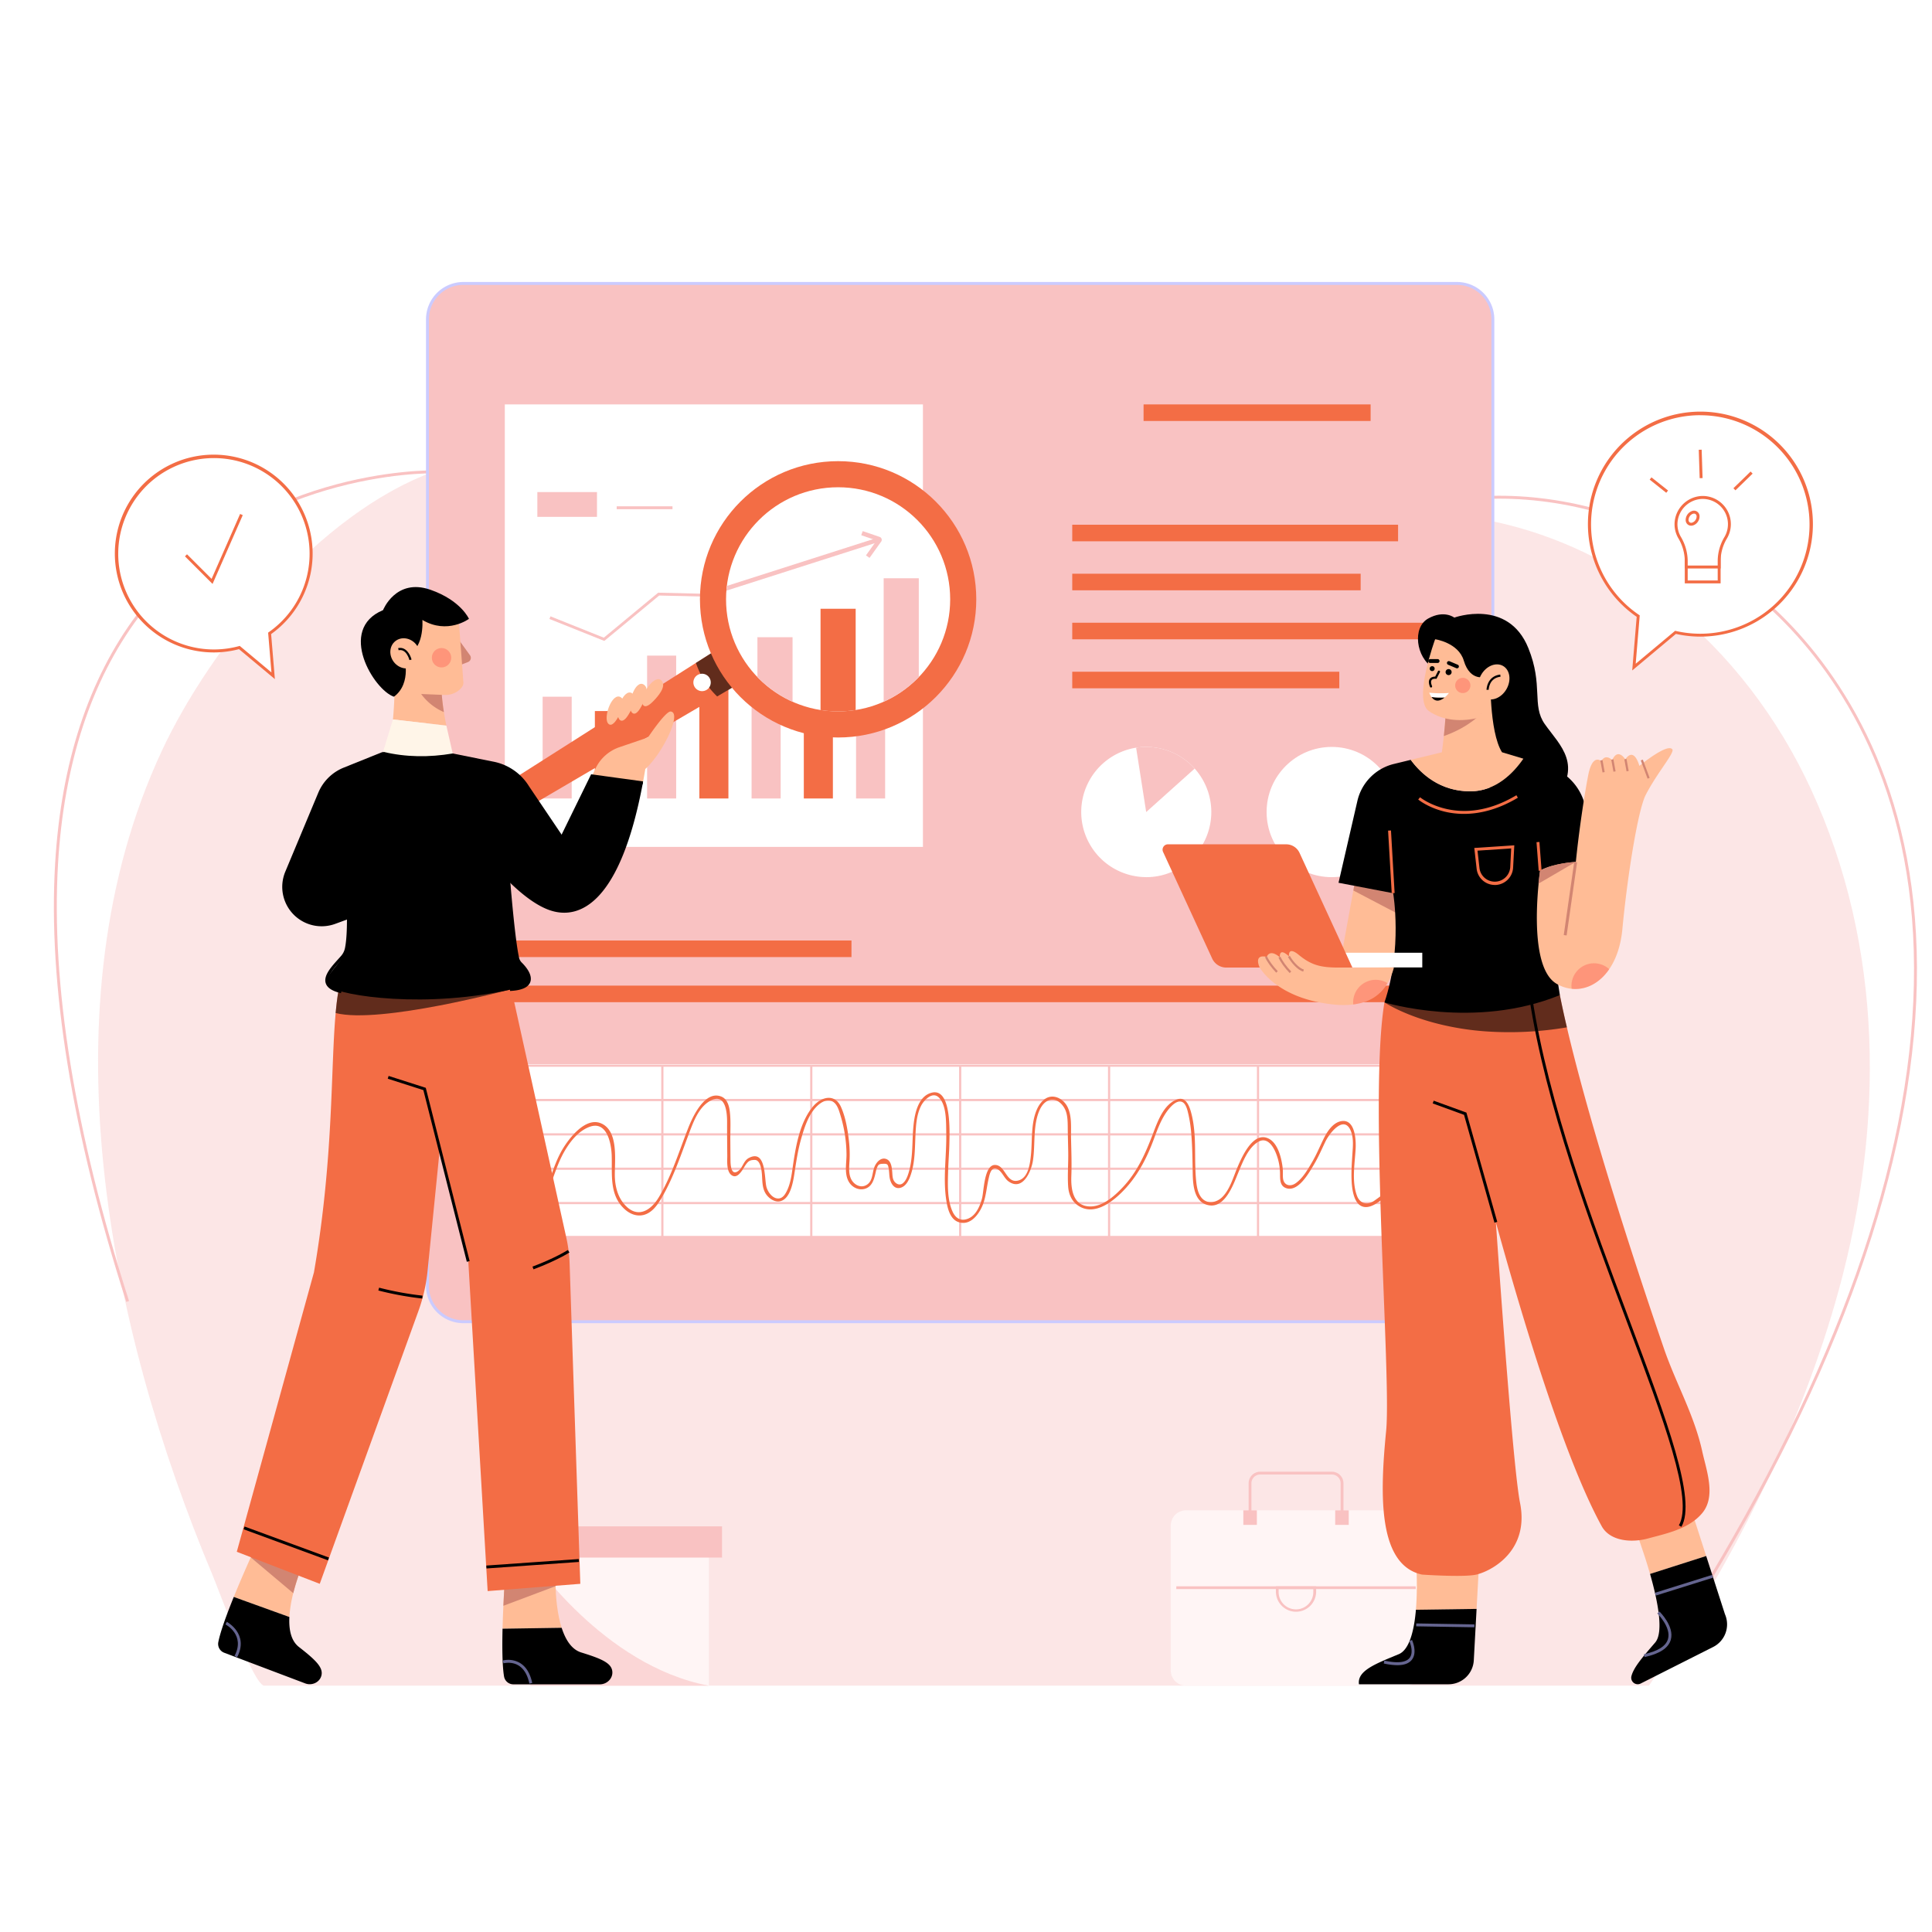 <svg id="Layer_1" data-name="Layer 1" xmlns="http://www.w3.org/2000/svg" xmlns:xlink="http://www.w3.org/1999/xlink" viewBox="0 0 2000 2000"><defs><style>.cls-1{fill:none;}.cls-2{fill:#fff;}.cls-3,.cls-4,.cls-8{fill:#f9c2c2;}.cls-16,.cls-4{opacity:0.4;}.cls-14,.cls-16,.cls-4,.cls-8,.cls-9{isolation:isolate;}.cls-5{fill:#cbcbff;}.cls-6{fill:#f36d45;}.cls-7{fill:#fff5f5;}.cls-8,.cls-9{opacity:0.6;}.cls-10{clip-path:url(#clip-path);}.cls-11{fill:#ffbc96;}.cls-12{fill:#d28572;}.cls-13{fill:#656590;}.cls-14{opacity:0.2;}.cls-15{fill:#fff5e8;}.cls-16{fill:#fe5b52;}</style><clipPath id="clip-path"><circle class="cls-1" cx="867.61" cy="620.42" r="116.01"/></clipPath></defs><rect class="cls-2" width="2000" height="2000"/><path class="cls-3" d="M1757.64,1658.43l-2.57-1.58c146-237.47,222.11-452,226.17-637.71,4.19-192-70.27-309.45-133.47-374.14-60.7-62.12-140.16-105.34-223.76-121.68C1545.65,508,1469,517.73,1413.59,550l-1.52-2.6c56-32.66,133.45-42.52,212.52-27.06,84.19,16.46,164.21,60,225.33,122.54,63.61,65.1,138.54,183.23,134.33,376.3C1980.18,1205.43,1903.94,1420.5,1757.64,1658.43Z"/><path class="cls-4" d="M1874.68,816.92c-68.19-147.73-200.65-263.2-365.42-283.27-131.46-16-263.67-18.15-395.7-26.21-139.34-8.5-275.77-34.36-413.47-57-88.4-14.55-165.83,6.93-251.54,38C331.49,530.92,218.36,668,167.31,777.74,44.32,1042,112.25,1374.47,220.63,1632c5.31,12.62,41.91,113,52.89,113H1707c86.48-126.83,157.36-266.32,196.71-410.35C1950.46,1163.54,1950,980,1874.68,816.92Z"/><path class="cls-3" d="M130.72,1347.72c-56.29-175.51-81.07-328.13-73.66-453.61,6.16-104.37,34.57-191.06,84.45-257.65C255.79,483.88,446.67,486.9,448.59,487l-.07,3c-1.86-.06-191.3-3-304.62,148.34-49.51,66.11-77.72,152.25-83.84,256-7.38,125.11,17.36,277.35,73.53,452.5Z"/><path class="cls-3" d="M1508.29,1368.24H479.66a37.13,37.13,0,0,1-37.13-37.13V330.55a37.13,37.13,0,0,1,37.13-37.13H1508.29a37.13,37.13,0,0,1,37.13,37.13V1331.11A37.13,37.13,0,0,1,1508.29,1368.24Z"/><path class="cls-5" d="M1508.29,1369.75H479.66A38.69,38.69,0,0,1,441,1331.11V330.55a38.69,38.69,0,0,1,38.64-38.64H1508.29a38.69,38.69,0,0,1,38.64,38.64V1331.11A38.69,38.69,0,0,1,1508.29,1369.75ZM479.66,294.93A35.66,35.66,0,0,0,444,330.55V1331.11a35.66,35.66,0,0,0,35.63,35.62H1508.29a35.66,35.66,0,0,0,35.62-35.62V330.55a35.66,35.66,0,0,0-35.62-35.62Z"/><rect class="cls-6" x="1183.82" y="418.64" width="235.04" height="17.15"/><rect class="cls-3" x="1109.99" y="492.47" width="374.49" height="17.15"/><rect class="cls-6" x="1109.99" y="543.2" width="337.29" height="17.15"/><rect class="cls-6" x="1109.99" y="593.92" width="298.56" height="17.15"/><rect class="cls-6" x="1109.99" y="644.65" width="374.49" height="17.15"/><rect class="cls-6" x="1109.99" y="695.37" width="276.44" height="17.15"/><rect class="cls-6" x="522.03" y="973.61" width="359.42" height="17.15"/><rect class="cls-6" x="523.06" y="1020.31" width="929.33" height="17.15"/><rect class="cls-2" x="522.59" y="418.64" width="432.83" height="458.06"/><rect class="cls-3" x="561.73" y="721.23" width="30.09" height="105.34"/><rect class="cls-6" x="615.81" y="736.08" width="30.09" height="90.5"/><rect class="cls-3" x="669.88" y="678.69" width="30.09" height="147.89"/><rect class="cls-6" x="723.96" y="689.28" width="30.09" height="137.3"/><rect class="cls-3" x="778.04" y="641.89" width="30.09" height="184.69"/><rect class="cls-6" x="832.11" y="616.28" width="30.09" height="210.3"/><rect class="cls-3" x="886.19" y="593.45" width="30.09" height="233.13"/><polygon class="cls-3" points="625.6 663.47 568.77 640.74 569.86 638.03 625.07 660.12 681.34 613.55 733.82 614.77 892.02 517.08 893.56 519.57 734.62 617.72 682.36 616.5 625.6 663.47"/><rect class="cls-3" x="556.25" y="509.39" width="61.74" height="25.67"/><rect class="cls-3" x="638.4" y="524.11" width="57.76" height="3.01"/><circle class="cls-2" cx="1378.6" cy="840.62" r="67.41"/><path class="cls-2" d="M1186.53,908a67.42,67.42,0,0,1-10.43-134,68.73,68.73,0,0,1,10.43-.79,67.41,67.41,0,0,1,0,134.82Z"/><path class="cls-3" d="M1186.53,840.63,1176.1,774a68.63,68.63,0,0,1,10.43-.79,67.15,67.15,0,0,1,50.17,22.44Z"/><rect class="cls-2" x="529.94" y="1101.65" width="924.96" height="177.79"/><path class="cls-3" d="M1457.58,1282.1H530.39v-180h927.19Zm-924.93-2.26h922.67V1104.31H532.65Z"/><rect class="cls-3" x="531.52" y="1244.28" width="924.94" height="2.26"/><rect class="cls-3" x="531.52" y="1208.73" width="924.94" height="2.26"/><rect class="cls-3" x="531.52" y="1173.17" width="924.94" height="2.26"/><rect class="cls-3" x="531.52" y="1137.61" width="924.94" height="2.26"/><rect class="cls-3" x="1301.17" y="1103.18" width="2.26" height="177.79"/><rect class="cls-3" x="1147.01" y="1103.18" width="2.26" height="177.79"/><rect class="cls-3" x="992.86" y="1103.18" width="2.26" height="177.79"/><rect class="cls-3" x="838.7" y="1103.18" width="2.26" height="177.79"/><rect class="cls-3" x="684.54" y="1103.18" width="2.26" height="177.79"/><path class="cls-6" d="M556.92,1252.82c13.45-18.74,16.35-42.86,28.36-62.58,5.86-9.63,13.62-19.17,24.36-23.48,18.5-7.41,23.22,16.46,23.61,29.73.58,19.5-2.65,40.67,13.46,55.32,5.38,4.89,12.49,7.79,19.75,5.86,8.71-2.31,14.13-10.28,18.43-17.61,12.34-21,20.17-45,28.74-67.69,4.33-11.45,9.83-26.13,21.17-32.55,16.16-9.15,17.93,11.09,17.89,21.76-.05,11.7.08,23.39.18,35.08,0,5.62-1.11,17.35,5.5,20.48,3.88,1.85,7-1.68,9.15-4.5,1.89-2.46,3.21-5.34,5.1-7.78s3.37-3.7,6.58-4c2.95-.24,4.36-.27,6.37,2.44a16.29,16.29,0,0,1,2.11,5.43c2.32,8.77-.07,18.71,4.9,26.81,2.77,4.51,8.72,9,14.31,8.13,11.29-1.78,14.16-20.18,15.52-29,1.81-11.83,3.51-23.6,6.77-35.15s7.54-25.52,16.38-34.22c3.37-3.31,8-6.62,13-6.06,7.28.82,9.56,9,11.34,14.92a142.54,142.54,0,0,1,6.4,41.09c0,9.6-2.8,21.61,3.6,29.92,3.44,4.46,9.26,7,14.84,5.63,8.14-2,10.11-9.94,11.76-17.11a29.66,29.66,0,0,1,1.12-4.26c1.59-4,2.22-4.52,6.58-4.69,4.8-.2,5,.92,5.76,4.9s.37,8.06,1.58,12c1.53,5,5.05,9.62,10.85,7.89,5.36-1.59,8.22-7.32,10-12.16,5.09-13.91,4.61-29.32,5.37-43.88.51-9.64,1.28-20,5.74-28.76,2.89-5.7,11.45-14.92,18.07-8.91,8.61,7.82,7.77,26.88,8,37.4.42,22.58-3.37,45.24-.21,67.74,1.18,8.41,3.57,21,12.9,24.16,12.93,4.41,22.46-9.67,25.89-20,2.74-8.18,3.36-16.76,5.3-25.11,1-4.4,2.59-12.43,8.59-9.92,5.17,2.17,7.31,9.48,11.85,12.79,14.69,10.68,23.68-10.15,25.41-21.44,2.53-16.48-.08-34.65,6.1-50.42,1.56-4,4-8.22,7.67-10.63,9-5.91,17.81,2.26,20.52,10.62,2,6.33,1.66,13.45,1.78,20,.13,7.14.32,14.28.45,21.42.22,11.8-.84,23.84-.08,35.6.53,8.16,3.62,15.61,10.68,20.22,17.72,11.58,38.44-6.49,49.75-19.16,12.85-14.4,21.49-31.52,28.14-49.48,3.36-9.08,6.73-18.35,12-26.55,2.89-4.49,10.91-15.27,17.5-12.29,4.29,1.94,5.71,9.69,6.63,13.69a142.32,142.32,0,0,1,2.87,20.55c1.06,13.11,1.14,26.25,1.38,39.39.2,11.13,1.14,27.91,13.51,32.42,19.31,7,28.52-20.62,33.87-33.4,4.43-10.58,9.82-24.93,20.12-31.22,8.76-5.35,14.86,2.9,18.1,10.24a58.28,58.28,0,0,1,4.8,22.53c.07,5.36-.35,12.08,5.52,14.67,12.81,5.64,24.49-15.55,29.47-23.91,4.54-7.62,8-15.6,11.79-23.59,4.78-10,20.44-29.23,27-10,2.46,7.26,1.6,15.1,1.12,22.6-.55,8.5-1.16,17-.89,25.57.31,9.85,2.09,31.35,17,29.07,9-1.39,18.3-11.31,25-16.94a329.41,329.41,0,0,0,28.07-26.45c1.34-1.41-.79-3.55-2.13-2.13a329.41,329.41,0,0,1-28.07,26.45,201.92,201.92,0,0,1-16.42,12.75c-7.44,5-14.72,2.74-17.7-4.93-5.83-15.08-2.28-33.73-1.49-49.41.46-9.33-.71-30.68-15-28.09-8.56,1.55-14.47,10.78-18,17.91-4,8.07-7.37,16.38-11.94,24.21s-9.74,17-17.29,22.22c-5.68,3.93-12.35,2.07-13-5.57-.29-3.49.08-7-.33-10.46-1.19-10.11-5-26.83-16-30.92-15.2-5.68-26.27,19.89-30.59,29.9-4.43,10.25-7.87,23.37-16,31.37-5.77,5.64-15.14,7.59-21,1.07-4.32-4.76-5.4-12.28-6-18.41-2.35-23.82,1.21-48.43-5.59-71.78-2-6.73-5.69-15-14-12.1-14,4.94-20.34,23.09-25.1,35.6-7.61,20-16,39.13-30.87,55-8.56,9.17-21,20.51-34.35,20.24-17.57-.36-19.76-17.89-19.26-31.33.5-13.15,0-26.33-.31-39.47-.23-10.59,1.2-23.21-4-32.9-3.33-6.17-10.4-11.08-17.68-9.79-6.19,1.09-10.79,6.92-13.29,12.28-6.73,14.42-5,31.82-6.47,47.26-.86,8.81-2.43,23.94-12.75,27-13,3.86-13.39-15.65-24.31-16-11.57-.39-11.67,27.41-13.67,34.72-2.47,9-7.17,19.79-17.44,21.75-6.36,1.21-10.6-2.79-13.07-8.26-5.61-12.42-4.92-28.09-4.57-41.4.26-10,1.15-19.87,1.32-29.81.19-10.73,2.33-56.79-18.13-51.85-14.15,3.42-17.77,21.69-19,33.79-1.68,16.14-.26,32.66-4.86,48.42-1.2,4.1-2.79,8.83-6.22,11.61s-7.83.42-9.59-3.31c-1.19-2.54-1.14-5.72-1.37-8.43-.4-4.58-1-11.41-6.08-13.33-5.91-2.23-10.76,3.81-12.53,8.66-2.21,6-1.49,13.91-7.59,17.9s-13.32.22-16.27-5.69c-3.08-6.16-2-13.67-1.67-20.3a126.78,126.78,0,0,0-.76-20.15c-1.31-11.34-3.43-23.79-8.1-34.29-6.43-14.49-20.77-10.64-29.3-.23-14.48,17.67-18.13,44.54-21.27,66.34-1,7-2.33,14.25-5.46,20.64-1.61,3.28-3.91,7.16-7.81,7.82-6.52,1.1-11.92-6.42-13.36-11.77-2.32-8.69-.13-39.54-18.23-30.07-5.62,2.94-6.16,10-11,13.48-7.5,5.52-8-6.67-8-11.39-.08-7.08-.12-14.16-.18-21.24-.08-9.51.64-19.39-.52-28.84-.74-6-2.58-13.08-8.81-15.57-16.88-6.74-29.47,20.5-34,31.92-9.6,24.21-17.29,50.09-30.8,72.49-7.41,12.3-20.06,21.51-32.77,10-9.07-8.23-12.41-20.31-12.65-32.15-.31-15.39,4.3-46.49-14.15-54.49-16.07-7-33.1,15.2-39.9,26.6-11.62,19.48-14.62,43.27-27.82,61.66-1.13,1.57,1.48,3.08,2.6,1.52Z"/><path class="cls-7" d="M1455.48,1745H1227.79a15.82,15.82,0,0,1-15.82-15.82V1579.29a15.82,15.82,0,0,1,15.82-15.82h227.69a15.82,15.82,0,0,1,15.82,15.82v149.92A15.82,15.82,0,0,1,1455.48,1745Z"/><rect class="cls-3" x="1217.69" y="1642.14" width="247.89" height="2.87"/><path class="cls-3" d="M1341.64,1668.46a20.84,20.84,0,0,1-20.82-20.82v-5.5h41.63v5.5A20.84,20.84,0,0,1,1341.64,1668.46Zm-18-23.45v2.63a17.95,17.95,0,1,0,35.89,0V1645Z"/><path class="cls-3" d="M1390.69,1572.75h-2.88v-37.24a9.1,9.1,0,0,0-9.09-9.09h-74.17a9.1,9.1,0,0,0-9.09,9.09v37.24h-2.88v-37.24a12,12,0,0,1,12-12h74.17a12,12,0,0,1,12,12v37.24Z"/><rect class="cls-3" x="1287.1" y="1563.48" width="14" height="15.07"/><rect class="cls-3" x="1382.21" y="1563.48" width="14" height="15.07"/><rect class="cls-7" x="548.99" y="1590.96" width="184.84" height="154.07"/><rect class="cls-3" x="535.38" y="1580.05" width="212.07" height="32.36"/><path class="cls-8" d="M733.83,1745H549v-133.1S623.84,1724.45,733.83,1745Z"/><path class="cls-2" d="M1760.16,428.3a114.61,114.61,0,0,0-64.29,209.49l-4.4,52.79,43-36a114.6,114.6,0,1,0,25.68-226.29Z"/><path class="cls-6" d="M1689.67,694.06l4.62-55.53a116.45,116.45,0,1,1,40.59,17.69Zm70.49-264.25a113.1,113.1,0,0,0-63.45,206.73l.73.49-4.17,50.08L1734.09,653l.73.17a113.09,113.09,0,1,0,25.34-223.31Z"/><rect class="cls-2" x="1745.59" y="567.02" width="34.08" height="35.36"/><path class="cls-6" d="M1781.17,603.89h-37.08V565.51h37.08Zm-34.07-3h31.06V568.53H1747.1Z"/><path class="cls-2" d="M1790.28,542.59a27.65,27.65,0,1,0-51.62,13.75,48.83,48.83,0,0,1,6.93,24.32V587h34.08v-6.53a47.86,47.86,0,0,1,6.88-24A27.42,27.42,0,0,0,1790.28,542.59Z"/><path class="cls-6" d="M1781.17,588.46h-37.08v-7.8a47,47,0,0,0-6.74-23.57,29,29,0,0,1-3.87-14.87,29.52,29.52,0,0,1,27.78-28.76,29.15,29.15,0,0,1,26.59,43.73,45.94,45.94,0,0,0-6.68,23.22Zm-34.07-3h31.06v-5a48.85,48.85,0,0,1,7.09-24.74,26.14,26.14,0,0,0-23.86-39.2,26.47,26.47,0,0,0-24.9,25.79,26,26,0,0,0,3.47,13.32,49.89,49.89,0,0,1,7.14,25.08v4.78Z"/><path class="cls-2" d="M1756.32,539.34c-2.14,3-5.73,4.22-8,2.62s-2.41-5.38-.27-8.44,5.74-4.22,8-2.62S1758.47,536.29,1756.32,539.34Z"/><path class="cls-6" d="M1750.66,544.19a5.53,5.53,0,0,1-3.22-1,5.93,5.93,0,0,1-2.44-4.86,9.94,9.94,0,0,1,6.52-9.3,5.74,5.74,0,0,1,7.84,5.5,9.49,9.49,0,0,1-1.8,5.67h0a9.48,9.48,0,0,1-4.72,3.63A7.06,7.06,0,0,1,1750.66,544.19Zm3-12.5a3.87,3.87,0,0,0-1.22.21,6.94,6.94,0,0,0-4.45,6.33,3.06,3.06,0,0,0,1.16,2.49,3,3,0,0,0,2.73.24,6.44,6.44,0,0,0,3.19-2.49h0a6.59,6.59,0,0,0,1.26-3.84,3,3,0,0,0-1.16-2.49A2.57,2.57,0,0,0,1753.68,531.69Z"/><rect class="cls-6" x="1715.69" y="491.1" width="3.01" height="21.91" transform="translate(256.26 1534.77) rotate(-51.55)"/><rect class="cls-6" x="1759.04" y="465.43" width="3.01" height="29.42" transform="translate(-14.46 56.58) rotate(-1.83)"/><rect class="cls-6" x="1791.97" y="496.35" width="24.81" height="3.01" transform="translate(163.86 1399.17) rotate(-44.21)"/><path class="cls-2" d="M322.12,573.07a100.78,100.78,0,1,0-74.34,97.23l35,29.27-3.66-43.94A100.62,100.62,0,0,0,322.12,573.07Z"/><path class="cls-6" d="M284.55,703,247.41,672a102.37,102.37,0,1,1,33.25-15.6Zm-36.41-34.39L281,696.1l-3.43-41.21.71-.5a99.05,99.05,0,1,0-30.85,14.46Z"/><polygon class="cls-6" points="220.03 604.5 191.46 575.93 193.59 573.8 219.05 599.25 248.55 532.05 251.31 533.26 220.03 604.5"/><path class="cls-6" d="M769.4,705.14l-27,15.82L455.07,889.31c-8.84,5.18-19.19,4-23.29-2.75v0c-4.1-6.72-.46-16.48,8.19-22L720.4,686.24l27-17.16Z"/><path class="cls-9" d="M769.4,705.14l-27,15.82a85.44,85.44,0,0,1-13.82-17.19,87,87,0,0,1-8.16-17.53l27-17.16Z"/><path class="cls-2" d="M731.44,714.16a9,9,0,1,1,3-12.43A9,9,0,0,1,731.44,714.16Z"/><circle class="cls-6" cx="867.61" cy="620.42" r="143.03"/><circle id="SVGID" class="cls-2" cx="867.61" cy="620.42" r="116.01"/><g class="cls-10"><rect class="cls-3" x="784.08" y="659.64" width="36.37" height="223.19"/><rect class="cls-6" x="849.42" y="630.2" width="36.37" height="254.13"/><rect class="cls-3" x="914.77" y="598.6" width="36.37" height="281.72"/></g><g class="cls-10"><rect class="cls-3" x="740.48" y="582.51" width="174.95" height="4.52" transform="translate(-138.8 280.07) rotate(-17.74)"/><path class="cls-3" d="M900.14,577.53l-3.68-2.62,11-15.41-15.89-5.44,1.46-4.27,17.55,6a3.1,3.1,0,0,1,2.06,2.1,3.15,3.15,0,0,1-.62,3Zm8.93-17.47.14.05Zm-.64-2-.07.09Z"/></g><path class="cls-11" d="M581.41,1685.09c-18.2.27-44.29.7-61.17.94.18-8.17.48-16.3.85-23.75.81-18.56,1.86-32.9,1.86-32.9l52.16-.37s-.24,5.19,0,13C575.45,1653.48,576.8,1670.66,581.41,1685.09Z"/><path d="M601.62,1710.6c-10-3.1-16.27-13.32-20.19-25.51l-61.2.94c-.45,19.22-.28,38.56,1.56,49.42a9.76,9.76,0,0,0,9.61,8.16H621c7.31,0,13.61-6.11,12.86-13.38C633,1721.54,622.73,1717.14,601.62,1710.6Z"/><path class="cls-12" d="M575.11,1642l-54,20.31c.81-18.56,1.86-32.9,1.86-32.9l52.16-.37S574.87,1634.2,575.11,1642Z"/><path class="cls-13" d="M548,1742.83c-1.92-9.08-5.72-15.4-11.3-18.77-7.32-4.42-15.36-2.22-15.44-2.19l-.83-2.9a24,24,0,0,1,17.78,2.49c6.36,3.81,10.64,10.8,12.74,20.75Z"/><path class="cls-11" d="M313.52,1619.25a221.78,221.78,0,0,0-9.94,30,131.25,131.25,0,0,0-4,24.68c-17.14-6.17-41.67-15-57.58-20.79,7.38-18.14,15.27-35.92,19.52-45.26l.12-.24c1.84-4.1,3-6.51,3-6.51Z"/><path d="M309.42,1704.92c-8.26-6.44-10.5-18.21-9.85-31L242,1653.14c-7.22,17.81-13.91,36-16,46.77a9.75,9.75,0,0,0,6.1,11l83.84,31.73c6.83,2.59,14.89-.9,16.76-8C334.9,1726.26,326.86,1718.51,309.42,1704.92Z"/><path class="cls-12" d="M313.52,1619.25a221.78,221.78,0,0,0-9.94,30l-43.72-36.79,1.65-4.58.12-.24c1.84-4.1,3-6.51,3-6.51Z"/><path class="cls-13" d="M245.48,1715.59l-2.67-1.39c11.23-21.52-8.56-32.18-9.41-32.62l1.4-2.67C235,1679,258.09,1691.43,245.48,1715.59Z"/><path class="cls-6" d="M600.73,1639.56l-95.92,7.53-20.1-342.53L455,1192l-38.87-147.27-2-7.68-9.37-35.5-1.39-5.3,18.35-1.66,99.17-8.89,6,27.12v0l59.39,268.58a146.24,146.24,0,0,1,3.38,26.61Z"/><path class="cls-6" d="M462.63,1115.75,455,1192l-12.35,123.36a173.13,173.13,0,0,1-9.43,41.62L331,1639.56l-85.88-33.15L325,1317.13c20.58-119.09,17.17-210.48,22.48-268.46.33-3.62.69-7.08,1.08-10.43,2.14-17.75,5.45-31.82,11.09-42l45.08,5.3,31.76,3.74,6.9,29.2,1.39,5.9Z"/><path class="cls-9" d="M526.87,1012.78l1,11.55s-134.6,36.16-180.43,24.34c.34-3.62.7-7.08,1.09-10.43,2.14-17.75,5.45-31.82,11.09-42l45.08,5.3-1.39-5.3,18.35-1.66,99.17-8.89Z"/><polygon points="483.25 1306.2 438.26 1128.47 401.39 1116.67 402.31 1113.8 440.77 1126.11 440.97 1126.92 486.18 1305.46 483.25 1306.2"/><path d="M552.29,1314l-1.06-2.82c23.65-8.87,36.5-17.1,36.63-17.18l1.63,2.53C589,1296.89,576.27,1305,552.29,1314Z"/><path d="M437.1,1344.24a329.48,329.48,0,0,1-45.44-8.33l.78-2.91a328.07,328.07,0,0,0,45,8.25Z"/><rect x="294.82" y="1551.31" width="3.02" height="93.11" transform="translate(-1305.6 1324.38) rotate(-69.81)"/><rect x="503.44" y="1617.27" width="95.91" height="3.01" transform="translate(-112.44 42.77) rotate(-4.03)"/><path d="M396.57,778.24l-40.76,16.41a47.93,47.93,0,0,0-26.26,25.82l-34.21,81.88a40.79,40.79,0,0,0,11.28,46.86h0a40.8,40.8,0,0,0,40.43,7.16L376,945.73Z"/><path class="cls-11" d="M678.48,703.85c-7.62,3.76-16.41,19.79-13.07,25.55,2.73,4.73,9.09-1.67,11.19-3.86,3.85-4,13.8-14.78,8.31-20.9C683.16,702.69,680.87,702.66,678.48,703.85Z"/><path class="cls-11" d="M660,709.64c-6.33,5.68-10.47,23.48-5.71,28.13,3.9,3.81,8.31-4.06,9.74-6.73,2.63-4.92,9.32-18,2.38-22.37C664.24,707.26,662,707.85,660,709.64Z"/><path class="cls-11" d="M647.8,718.58c-6.39,5.48-10.89,22.32-6.27,26.6,3.78,3.5,8.32-4,9.79-6.55,2.72-4.68,9.62-17.1,2.85-21.1C652,716.26,649.81,716.85,647.8,718.58Z"/><path class="cls-11" d="M636.13,722.75c-6.38,5.48-10.88,22.32-6.26,26.6,3.78,3.5,8.32-4,9.79-6.55,2.71-4.69,9.62-17.11,2.85-21.1C640.34,720.42,638.15,721,636.13,722.75Z"/><path d="M396.57,778.72l-42.44,72.95s11.05,120.54,3,135.34-26.12,26.44-15.07,34.9,98.44,23.26,192.86,1.05c26.11-7.4,8-21.14,2-27.49s-14.07-166-14.07-166L468.58,780,428.47,769.2Z"/><path class="cls-14" d="M467.76,780c-7.53,13.18-96.2,26.73-71.19-1.76l25.62-5.4Z"/><path d="M582.65,865.88l-35-51.9a55.74,55.74,0,0,0-36.53-25.45L468.64,780l25.11,94.17s39.18,55,74.58,67.8c31.78,11.49,73.93-7.39,97.17-131.59l-52.69-7.19Z"/><path class="cls-11" d="M694.39,736.55c-5.32-.68-23.6,26.87-23.6,26.87l-29.54,10.06a42.62,42.62,0,0,0-24.66,21.87l-3.78,7.84,52.69,7.19c.87-4.64,1.71-9.38,2.53-14.31C686.11,779.75,706.2,738.06,694.39,736.55Z"/><path class="cls-12" d="M475.87,663.58l10.69,14.78a4.64,4.64,0,0,1-2.35,7.09l-11.4,4.41L464.76,672Z"/><path class="cls-11" d="M406.79,744.77a452,452,0,0,0,1.6-54.42l48.69,3.53a146.19,146.19,0,0,0-.27,16.66,224.58,224.58,0,0,0,2.71,26.61c.76,4.79,1.63,9.49,2.56,14Z"/><path class="cls-12" d="M459.52,737.15a56.48,56.48,0,0,1-28.53-27l25.82.36A224.58,224.58,0,0,0,459.52,737.15Z"/><path class="cls-15" d="M406.78,744.76l-10.21,33.48c23.5,5.65,47.56,5.9,72.07,1.76l-6.55-28.85Z"/><path class="cls-11" d="M474.67,638.62l5,67.38c.45,2.87-1.31,5.52-3.79,7.84a21.93,21.93,0,0,1-16,5.56L425.45,718l-24.61-27.62,19.09-58.76,34.65-.5Z"/><path d="M418,678.67s9,28.25-10.17,42.57c-20.71-6.78-59.14-69.69-11.3-89.65,0,0,13.19-33.52,49-21.09,31.59,11,39.93,30.13,39.93,30.13s-22.23,16.57-48.22,1.13C437.25,641.76,439.89,675.28,418,678.67Z"/><path class="cls-11" d="M430.79,667.13c5.63,7,5.07,16.75-1.24,21.84s-16,3.58-21.61-3.38-5.07-16.75,1.24-21.84S425.17,660.17,430.79,667.13Z"/><path d="M423.85,683.34c-.12-.49-3.13-12-11.22-10.22l-.48-2.21c8.19-1.77,12.67,7,13.89,11.88Z"/><circle class="cls-16" cx="457.08" cy="680.88" r="10.04"/><path d="M353,1028.13c-9.14-2.18-14.31-5.57-15.81-10.37-2.43-7.83,5.65-16.79,12.77-24.7,1.12-1.23,2.19-2.43,3.18-3.56a17.58,17.58,0,0,0,3.92-7.81c6.61-31.33-4.34-128.86-4.45-129.85l3-.34c.46,4,11.12,99,4.41,130.81a20.46,20.46,0,0,1-4.6,9.16c-1,1.15-2.08,2.36-3.21,3.61-6.26,6.95-14.06,15.59-12.13,21.78,1.14,3.65,5.72,6.46,13.63,8.34Z"/><path d="M528,1025.83l-.13-3c10.29-.46,16.59-2.92,18.21-7.11s-1.34-10.52-8.16-17.28a13,13,0,0,1-3.51-6.45C529,967.64,523.2,887.14,523.14,886.33l3-.22c.06.81,5.82,81.09,11.18,105.23a10,10,0,0,0,2.7,5c7.81,7.75,11,15,8.84,20.5S539.72,1025.31,528,1025.83Z"/><polygon points="577.22 879.35 574.51 878.02 611.93 801.55 665.7 808.89 665.29 811.87 613.68 804.84 577.22 879.35"/><path d="M1483.65,691.35c-17.83-10.79-21.85-41.68-5.28-51s27.12-1,27.12-1,55.59-20.27,76.59,31.39c15.82,38.93,3.27,59.27,17.08,78.85,15.74,22.32,40.93,42.44,8,81.61l-76.85-18.83-20.09-94.67Z"/><path class="cls-11" d="M1749.58,1559.09,1693.07,1584s8.12,21,15.07,45.38l58.1-18.56Z"/><path d="M1766.24,1610.77l-58.1,18.56c8,28,14.38,60.4,5.3,71-11.8,13.77-22.1,25.15-24.57,34.72a6.72,6.72,0,0,0,9.51,7.75l75.07-37.86a26.22,26.22,0,0,0,12.21-33.93Z"/><rect class="cls-13" x="1712.26" y="1639.4" width="62.11" height="3.02" transform="translate(-410.44 595.4) rotate(-17.37)"/><path class="cls-13" d="M1702.43,1715.37l-.63-2.95c14.39-3.05,22.76-8.34,24.89-15.71,3.5-12.12-10.91-26.3-11.06-26.44l2.1-2.16c.65.63,15.85,15.6,11.86,29.44C1727.13,1706.07,1718,1712.06,1702.43,1715.37Z"/><path class="cls-11" d="M1531.36,1614l-65.29,6a335.13,335.13,0,0,1-.31,46.44l62.8-.92Z"/><path d="M1465.76,1666.41c-1.78,20.6-6.45,41.26-17.77,46-24.11,10-43.19,17.08-41.19,31.14h92.69a26.21,26.21,0,0,0,26.18-24.8l2.89-53.23Z"/><rect class="cls-13" x="1494.69" y="1652.46" width="3.01" height="60.28" transform="translate(-211.01 3150.66) rotate(-89.05)"/><path class="cls-13" d="M1446.45,1723.79a65.51,65.51,0,0,1-14-1.77l.65-3c13.21,3,22.2,2,26-2.62,5-6.21-.09-17.38-.14-17.49l2.73-1.27c.24.53,5.92,13-.24,20.65C1458.5,1722,1453.49,1723.79,1446.45,1723.79Z"/><path class="cls-6" d="M1530.5,1629.41a19.54,19.54,0,0,1-2.17.6c-13,3-56.23,0-56.23,0a45.52,45.52,0,0,1-5.6-1.6c-40.38-14.7-37.64-85.31-31.58-147.05,5.57-56.62-18.08-345.54-1.75-443.72l102.22-22.36.6,17.21,1.23,35.13,2.17,62.17s3.86,60.15,9.13,135.51c7.9,113,19,260.27,25,290.4C1583.15,1603.64,1546.84,1624.64,1530.5,1629.41Z"/><path class="cls-6" d="M1761.75,1566.82a47.85,47.85,0,0,1-7.44,7c-13.74,10.58-32.28,14.46-48.55,18.86a59.72,59.72,0,0,1-8.89,1.72c-15.16,1.87-31.7-1.6-38.78-14.46-36.28-66.12-77.17-197.35-109.57-314.6-23.68-85.61-42.82-163.81-52.34-203.67-4.19-17.63-6.51-27.76-6.51-27.76l46.32-1.38,78.74-2.38c2.14,10.6,4.58,21.78,7.32,33.39,26.88,114.71,79.82,272.43,100.56,332.76,12.44,36.13,31.27,68.38,39.56,106.22C1766.57,1522.52,1776.82,1549.43,1761.75,1566.82Z"/><path class="cls-9" d="M1622.05,1063.5a357.11,357.11,0,0,1-84.83,4.12,286.56,286.56,0,0,1-41-6c-41.25-9.1-63-24-63-24l102.22-22.36.6,17.21,78.74-2.38C1616.87,1040.71,1619.31,1051.89,1622.05,1063.5Z"/><polygon points="1547.07 1265.71 1515.55 1154.06 1483.13 1142.26 1484.16 1139.43 1518.03 1151.75 1518.24 1152.49 1549.97 1264.89 1547.07 1265.71"/><path d="M1740.59,1580.55l-2.62-1.5c15.21-26.41-15.28-107.79-53.87-210.82-37.48-100-84.12-224.55-101-335.64l3-.45c16.83,110.77,63.41,235.12,100.84,335C1725.8,1471,1756.5,1552.91,1740.59,1580.55Z"/><path class="cls-11" d="M1455.08,942.75c-3.65,25.46-9.1,58.73-9.1,58.73h-59.52l14.5-79.64,3.58-19.8s51.23,12.05,53.49,12.05C1458.91,914.09,1457.34,926.93,1455.08,942.75Z"/><path class="cls-12" d="M1455.08,942.75l-2.71,6L1401,921.84l3.58-19.8s51.23,12.05,53.49,12.05C1458.91,914.09,1457.34,926.93,1455.08,942.75Z"/><path d="M1442.21,924.64s9.8,57.25-9,113c0,0,93.42,28.63,181.56-7.53l-20.34-128.82,6.78-65.55-134.85,1.51-46,15.07Z"/><path d="M1639.27,828.41a56.42,56.42,0,0,0-36.93-35.36L1577,785.4c-10.2,14.85-28.39,33.77-55,33.77-31.23,0-50.82-17.93-61.61-32.57l-17.5,4.26a51.13,51.13,0,0,0-37.71,38.19l-19.54,84.79,56.5,10.8,1.51-64.79,146.9-6.78,3.77,48.22s42.43-18.59,70.56.5Z"/><path class="cls-11" d="M1703.62,822.94c-8.13,15.91-19.07,84.88-24.11,138.61-1.65,17.66-6.68,31.58-13.65,41.74-10.24,15-24.77,21.82-38.87,20.31a38.26,38.26,0,0,1-15.79-5.31c-24.26-14.37-21.15-75.78-18.44-103.41.84-8.32,1.63-13.59,1.63-13.59,14.31-7.9,36.91-9,36.91-9,.3-3.11.66-6.24,1-9.47,3.07-27.75,7.74-59.24,11.78-80.18,4.52-23.36,13.56-14.68,13.56-14.68,4.52-8.31,11.3-1.14,11.3-1.14,6-13.2,13.56-.76,13.56-.76,9.4-13.56,14.55,6.78,14.55,6.78s29.2-24,34.17-17.08C1733.76,779.24,1715.16,800.34,1703.62,822.94Z"/><rect class="cls-2" x="1345.78" y="986.28" width="126.56" height="15.2"/><path class="cls-6" d="M1400,1001.62H1269.44a16.08,16.08,0,0,1-14.61-9.36L1204,881.88a5.54,5.54,0,0,1,5-7.85h122.44a15.23,15.23,0,0,1,13.84,8.86Z"/><path class="cls-11" d="M1443,1001.48a64.12,64.12,0,0,1-6.63,16.24c-7,11.81-18.2,19.92-35.47,22.09a87.79,87.79,0,0,1-19.92.09c-59.82-5.94-77.11-38.66-77.11-38.66s-6.66-13.89,7.47-10.7c0,0,2.65-8.83,13.56.39,0,0-1.29-10.94,9.43-.93,0,0-1.5-11.12,10.16-1.51s20.73,12.42,34.86,13S1443,1001.48,1443,1001.48Z"/><rect class="cls-6" x="1438.75" y="859.85" width="3.01" height="64.9" transform="translate(-49.33 85.04) rotate(-3.33)"/><path class="cls-6" d="M1515.56,842.53a85,85,0,0,1-18.69-2c-18-4.05-28.32-12.51-28.75-12.87l1.92-2.32c.41.34,41.12,33,99.72-2.14l1.54,2.59C1549.82,838.63,1530.76,842.53,1515.56,842.53Z"/><rect class="cls-6" x="1591.69" y="871.7" width="3.02" height="29.72" transform="translate(-62.77 123.65) rotate(-4.36)"/><path class="cls-6" d="M1547.43,916.11a18.9,18.9,0,0,1-18.84-16.85l-2.42-21.47,41.43-2.73-1.23,23.09a19,19,0,0,1-18.64,18Zm-17.91-35.52,2.06,18.34a16,16,0,0,0,31.79-.94l1-19.7Z"/><rect class="cls-12" x="1587.46" y="928.83" width="76.48" height="3.01" transform="translate(474.54 2407.91) rotate(-81.86)"/><rect class="cls-12" x="1682.6" y="785.92" width="2.26" height="12.63" transform="translate(-114.57 313.99) rotate(-10.31)"/><rect class="cls-12" x="1669.04" y="786.3" width="2.26" height="12.63" transform="translate(-114.85 311.57) rotate(-10.31)"/><rect class="cls-12" x="1657.74" y="787.06" width="2.26" height="12.63" transform="translate(-115.17 309.56) rotate(-10.31)"/><rect class="cls-12" x="1696.41" y="784.2" width="2.26" height="20.1" transform="matrix(0.94, -0.35, 0.35, 0.94, -170.57, 643.75)"/><path class="cls-12" d="M1631.26,892.23l-38.69,22.54c.84-8.32,1.63-13.59,1.63-13.59C1608.51,893.28,1631.26,892.23,1631.26,892.23Z"/><path class="cls-16" d="M1665.86,1003.29c-10.24,15-24.77,21.82-38.87,20.31a20.56,20.56,0,0,1-.21-3.05,23.35,23.35,0,0,1,39.08-17.26Z"/><path class="cls-16" d="M1436.34,1017.72c-7,11.81-18.2,19.92-35.47,22.09-.06-.72-.09-1.45-.09-2.17a23.37,23.37,0,0,1,35.56-19.92Z"/><path class="cls-12" d="M1349.21,1005.73c-6-1.17-13.41-10.38-15.91-15.21l2-1c2.57,5,9.6,13.11,14.33,14Z"/><path class="cls-12" d="M1335.06,1007.29c-5.06-5.19-9.71-11.66-11.59-16.1l2.08-.88c1.78,4.21,6.25,10.4,11.12,15.4Z"/><path class="cls-12" d="M1321.12,1006.92c-5-5.2-9.71-11.67-11.59-16.1l2.09-.88c1.77,4.2,6.24,10.39,11.12,15.4Z"/><path class="cls-11" d="M1577,785.39c-10.22,14.86-28.42,33.78-55,33.78-31.22,0-50.81-17.93-61.6-32.57l32.22-7.87c.78-5.78,1.44-11.42,2-16.75.43-4.19.79-8.2,1.12-12,.54-6.23.9-11.87,1.21-16.69.39-6.6.57-11.6.66-14.37.06-1.6.06-2.44.06-2.44l45.2-18.08s-1.51,58.76,12,80.33Z"/><path class="cls-12" d="M1533.62,738.31s-12.1,14.15-38.95,23.67c.43-4.19.79-8.2,1.12-12,.54-6.23.9-11.87,1.21-16.69Z"/><path class="cls-11" d="M1485.66,661.72s-23.11,62.78-6.53,74.33c14.74,10.28,34.15,11.55,53.23,6.53l12.56-42.69-7.54-41.68Z"/><path d="M1538.39,700.39s-16.32,6.26-23.1-16.57c-5.53-18.58-29.63-22.1-29.63-22.1l9.79-9,46.46-1.25L1559,672.27l-5.77,27.12Z"/><path class="cls-11" d="M1559.47,713.45c-5.27,9.13-15.38,13.16-22.59,9s-8.77-14.94-3.5-24.06,15.38-13.16,22.59-9S1564.74,704.32,1559.47,713.45Z"/><path d="M1541.09,714.09l-2.26,0c0-.14.3-14.2,14.24-15.8l.26,2.24C1541.39,701.88,1541.09,713.59,1541.09,714.09Z"/><circle cx="1482.58" cy="692.17" r="2.57"/><path d="M1502.71,695.74a3.12,3.12,0,1,1-3.11-3.11A3.12,3.12,0,0,1,1502.71,695.74Z"/><path d="M1488.21,686.3h-7.69a2,2,0,0,1-2-2h0a2,2,0,0,1,2-2h7.69a2,2,0,0,1,2,2h0A2,2,0,0,1,1488.21,686.3Z"/><path d="M1507.53,691.7l-8.51-3.59a2,2,0,0,1-1-2.57h0a2,2,0,0,1,2.57-1l8.5,3.59a2,2,0,0,1,1,2.58h0A2,2,0,0,1,1507.53,691.7Z"/><path d="M1481.39,711.73a1.14,1.14,0,0,1-1.05-.7c-1.51-3.67-1.55-6.48-.12-8.37s4.15-2.26,5.48-2.26l2.87-5.58a1.14,1.14,0,0,1,1.53-.48,1.12,1.12,0,0,1,.48,1.52l-3.55,6.9-.78-.08s-3-.3-4.23,1.34c-.9,1.2-.75,3.32.41,6.15a1.13,1.13,0,0,1-.61,1.47A1.14,1.14,0,0,1,1481.39,711.73Z"/><path d="M1481.92,721.54c4.37,6.17,9.91,3.53,13.69.38A80.06,80.06,0,0,1,1481.92,721.54Z"/><path class="cls-2" d="M1495.61,721.92a30,30,0,0,0,4.21-4.39.09.09,0,0,0-.1-.14,120,120,0,0,1-20-.28c-.08,0-.12.08-.09.15a20.11,20.11,0,0,0,2.26,4.28A80.06,80.06,0,0,0,1495.61,721.92Z"/><path class="cls-16" d="M1522.16,709.59a7.88,7.88,0,1,1-7.88-7.88A7.88,7.88,0,0,1,1522.16,709.59Z"/></svg>